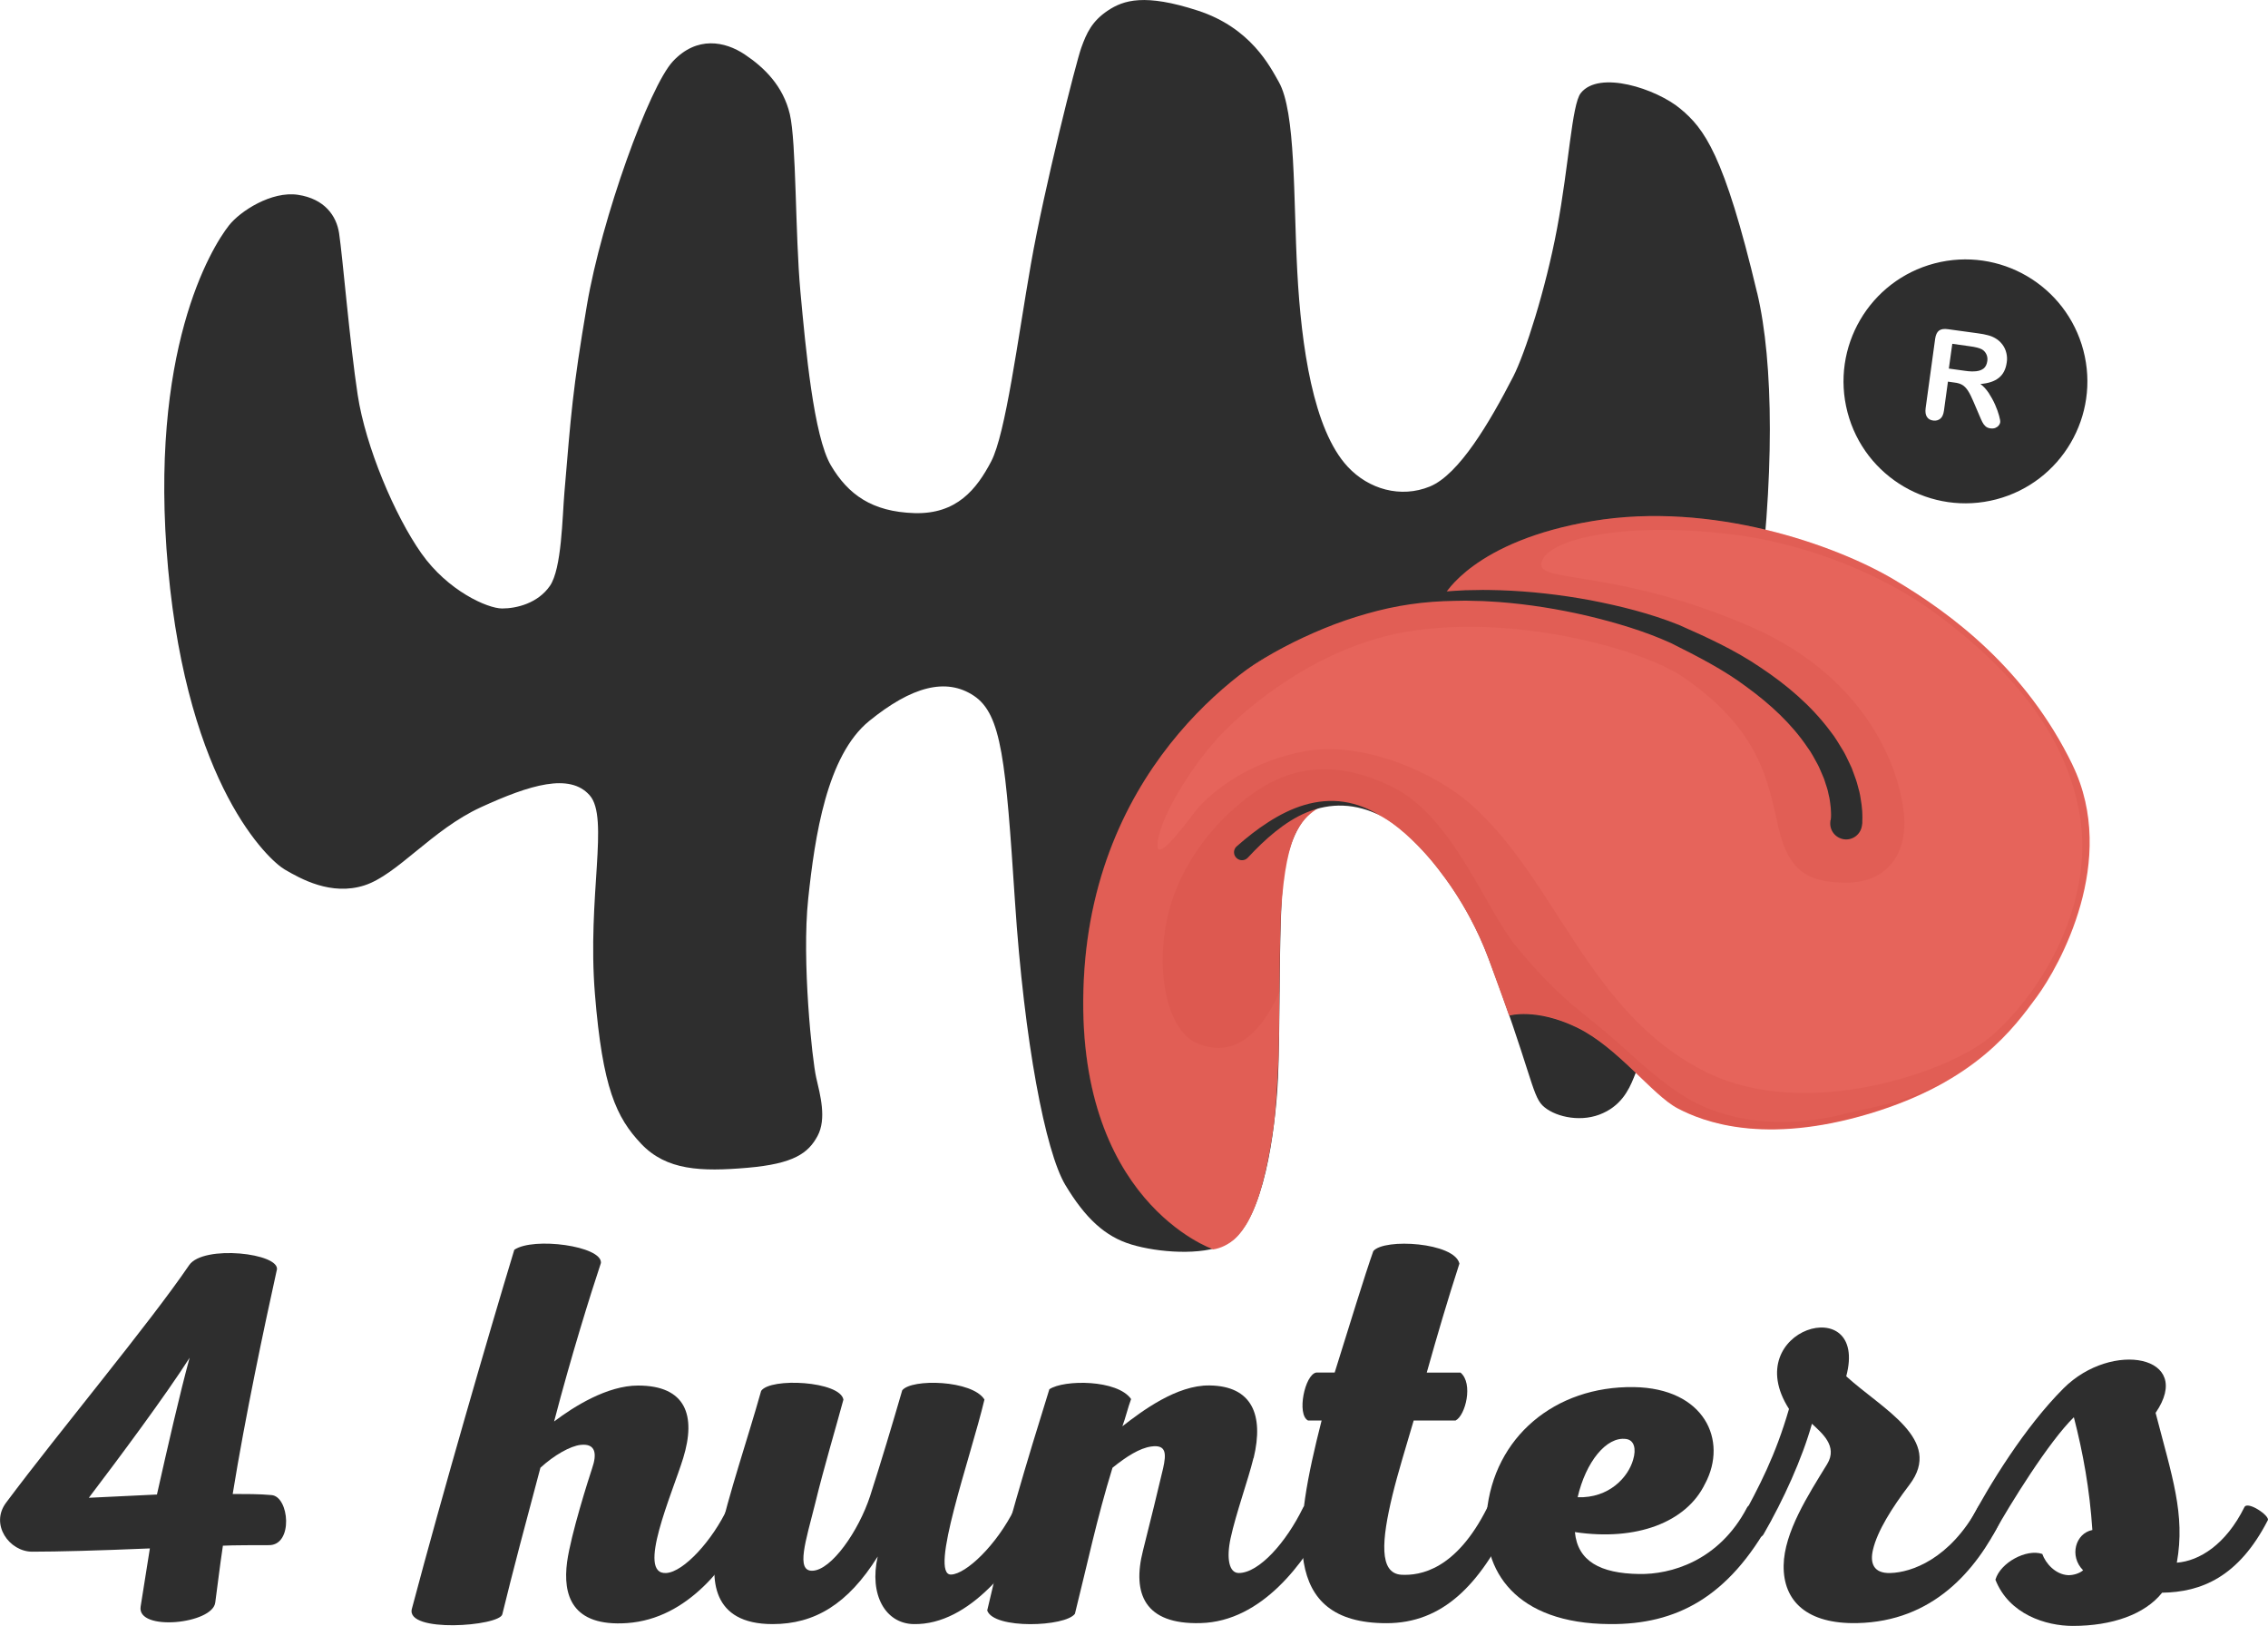 <?xml version="1.0" encoding="UTF-8"?> <svg xmlns="http://www.w3.org/2000/svg" viewBox="0 0 250 179.18"><defs><style> .cls-1 { fill: #e6645b; } .cls-2 { isolation: isolate; } .cls-3 { fill: #2e2e2e; } .cls-4 { fill: #d14a3d; mix-blend-mode: multiply; opacity: .2; } </style></defs><g class="cls-2"><g id="Capa_2" data-name="Capa 2"><g id="Capa_1-2" data-name="Capa 1"><g><g><path class="cls-3" d="m30.51,139.97c-1.38,6.25-3.48,16.15-4.86,24.68,1.38,0,3,0,4.26.12,1.98.12,2.46,5.58-.3,5.52-.9,0-4.14,0-5.04.06-.36,2.4-.6,4.5-.84,6.24-.24,2.4-8.65,3.24-8.23.48.36-2.16.66-4.26,1.02-6.42-5.7.24-10.21.36-12.97.36-2.52,0-4.68-3-2.88-5.4,6.06-8.11,15.67-19.57,20.18-26.18,1.56-2.28,10.09-1.32,9.67.54Zm-20.72,25.1c2.52-.12,4.98-.24,7.51-.36,1.2-5.34,2.52-11.11,3.6-15.07-2.64,4.14-7.87,11.17-11.11,15.43Z"></path><path class="cls-3" d="m66.24,139.19c-1.14,3.42-3.3,10.33-5.16,17.47,2.22-1.68,5.88-3.96,9.25-3.96,5.28,0,6.42,3.3,4.98,7.99-1.2,3.9-5.22,12.91-1.86,12.67,1.92-.12,5.1-3.6,6.78-7.21.42-.84,2.94.84,2.58,1.44-2.58,4.8-6.91,10.81-13.69,11.29-6.12.42-7.09-3.12-6.61-6.73.42-3.06,2.4-9.25,2.76-10.33.54-1.56.42-2.76-1.26-2.58-1.14.12-2.94,1.14-4.44,2.52-1.62,6.06-3.06,11.47-4.2,16.15-.3,1.32-10.69,2.1-9.97-.6,3.36-12.67,8.41-30.08,11.29-39.57,2.1-1.44,9.67-.42,9.55,1.44Z"></path><path class="cls-3" d="m108.51,154.26c-1.5,6.31-6.18,19.39-3.66,19.27,1.62-.06,4.98-3.18,7.03-7.33.48-.9,2.94.78,2.58,1.38-2.46,4.56-7.51,11.53-13.75,11.41-3.12-.06-4.92-3.24-3.96-7.45-3.3,5.28-6.97,7.45-11.59,7.45-6.73,0-6.97-4.98-6-9.13,1.2-5.34,3.24-11.23,4.74-16.57,1.02-1.5,8.71-1.08,9.07.96-.84,3.12-2.16,7.51-3.12,11.47-1.02,4.08-2.16,7.45-.3,7.39,2.1-.06,5.1-4.38,6.36-8.23,1.2-3.72,2.46-7.93,3.54-11.65,1.02-1.32,7.75-1.14,9.07,1.02Z"></path><path class="cls-3" d="m138.17,160.69c-.6,2.46-1.92,6.06-2.52,8.83-.48,2.22-.18,3.84.9,3.84,2.22,0,5.22-3.36,7.09-7.21.42-.84,2.88.84,2.58,1.44-2.4,4.56-7.09,11.11-13.87,11.29-6.18.18-7.57-3.24-6.36-7.99.48-1.86,1.98-7.99,2.22-9.07.36-1.62.36-2.64-1.32-2.4-1.26.18-2.7,1.08-4.26,2.34-1.74,5.64-2.76,10.57-4.14,16.09-1.02,1.44-8.95,1.74-9.67-.36,1.8-7.93,4.38-16.45,6.85-24.38,1.62-1.08,7.51-1.08,9.01,1.08-.36.96-.6,2.04-.96,3,2.16-1.68,6-4.56,9.61-4.5,4.68.06,6,3.24,4.86,7.99Z"></path><path class="cls-3" d="m145.68,156.55h-1.5c-1.26-.66-.36-5.04.9-5.28h2.04c1.56-4.98,3.36-10.87,4.26-13.39,1.2-1.44,8.95-.96,9.49,1.38-1.32,4.08-2.4,7.75-3.6,12.01h3.72c1.44,1.2.54,4.74-.54,5.28h-4.62c-.84,2.88-1.74,5.76-2.34,8.23-1.2,4.98-1.5,8.59.96,8.77,2.1.12,6.06-.54,9.49-7.39.42-.84,2.88.84,2.58,1.44-3.42,7.09-7.51,11.29-13.69,11.29-11.71,0-10.21-10.33-7.15-22.34Z"></path><path class="cls-3" d="m187.95,163.51c-2.04,4.26-7.57,6.36-14.35,5.34.3,3.18,2.76,4.56,7.09,4.62,3.42.06,8.77-1.38,11.89-7.33.42-.84,2.94.84,2.64,1.38-4.68,8.53-10.45,11.53-17.77,11.47-10.39-.06-14.17-5.88-13.57-12.25.78-8.35,7.51-13.99,16.21-13.87,7.81.12,10.39,5.88,7.87,10.63Zm-14.05,1.5c3.48.12,5.58-2.22,6.12-4.14.36-1.2.12-2.16-.78-2.28-2.16-.3-4.44,2.52-5.34,6.43Z"></path><path class="cls-3" d="m191.8,167.71c2.16-3.96,3.9-7.27,5.4-12.43-5.64-8.83,8.83-13.09,6.31-3.6,4.02,3.66,10.75,6.97,6.97,11.95-1.92,2.52-3.54,5.1-4.02,7.15-.36,1.5.06,2.64,1.92,2.58,2.28-.06,6.54-1.5,9.67-7.27.42-.72,2.82.9,2.52,1.44-2.76,5.58-7.51,11.17-15.85,11.35-5.52.12-8.17-2.4-8.11-6.36.06-3.66,2.7-7.75,4.8-11.17,1.2-1.98-.6-3.42-1.68-4.44-1.08,3.84-3.12,8.35-5.34,12.19-.54.96-3.12-.36-2.58-1.38Z"></path><path class="cls-3" d="m219.96,174.08c.54-1.86,3.42-3.42,5.16-2.82.36,1.02,1.44,2.28,2.88,2.34.54,0,1.2-.18,1.62-.54-1.56-1.56-.84-4.08,1.02-4.44-.3-4.5-1.02-8.47-2.04-12.43-2.76,2.7-6.97,9.49-8.89,12.91-.54.96-3.12-.36-2.58-1.38,2.16-4.08,6.06-10.45,10.33-14.71,5.34-5.34,14.47-3.6,10.15,2.7,1.8,6.97,3.3,11.17,2.34,16.51,2.46-.18,5.4-1.98,7.45-6.12.36-.72,2.82.96,2.58,1.44-3.24,6.31-7.39,7.93-11.65,7.99-1.92,2.4-5.52,3.66-9.85,3.66-2.94,0-7.03-1.26-8.53-5.1Z"></path></g><g><g><path class="cls-3" d="m218.43,38.49c-.22-.13-.68-.25-1.37-.34l-1.86-.26-.38,2.73,1.8.25c.48.07.9.08,1.24.04s.61-.15.82-.32c.2-.18.33-.44.38-.8.04-.28,0-.53-.11-.76s-.28-.41-.52-.55Z"></path><path class="cls-3" d="m229.65,38.62c-1.89-7.18-9.23-11.47-16.41-9.59-7.18,1.89-11.47,9.23-9.59,16.41,1.88,7.18,9.23,11.47,16.41,9.59,7.18-1.89,11.47-9.23,9.59-16.41Zm-8.45,1.33c-.1.74-.39,1.31-.87,1.69-.48.39-1.16.61-2.03.68.33.24.63.57.91.98.27.42.51.85.71,1.3.2.45.34.86.44,1.22.1.36.14.6.12.72-.02.13-.08.26-.18.37-.1.12-.23.2-.38.26-.15.05-.33.07-.52.04-.23-.03-.41-.11-.55-.24-.14-.13-.25-.28-.34-.46-.09-.18-.21-.44-.35-.78l-.62-1.45c-.22-.53-.43-.94-.62-1.23-.19-.29-.4-.5-.62-.63-.22-.13-.51-.22-.87-.26l-.71-.1-.44,3.2c-.06.42-.19.72-.41.89-.21.17-.47.24-.77.2-.32-.04-.56-.18-.7-.41-.15-.23-.19-.55-.14-.95l1.05-7.65c.06-.43.2-.73.42-.9.22-.17.55-.22.98-.16l3.28.45c.45.06.84.13,1.15.22.32.08.59.2.84.35.29.17.54.4.75.68.21.28.35.59.43.93.08.34.1.69.04,1.05Z"></path></g><path id="boca" class="cls-3" d="m193.69,32.29c-3.65-15.34-5.84-18.12-8.47-20.31-2.63-2.19-8.96-4.29-10.98-1.71-.98,1.26-1.3,7.96-2.61,14.93-1.27,6.76-3.53,13.77-4.82,16.29-2.63,5.11-5.99,10.81-9.2,12.13-3.21,1.31-6.74.31-9.06-2.19-3.8-4.09-5.11-13.29-5.55-21.48-.44-8.18-.15-17.63-2.05-20.94-.95-1.67-3.07-5.94-8.91-7.84-5.84-1.9-8.18-1.17-9.93,0-1.75,1.17-2.34,2.48-2.92,4.09-.58,1.61-4.09,15.49-5.55,23.82-1.46,8.33-2.78,18.7-4.38,21.77-1.61,3.07-3.8,5.84-8.47,5.7-4.68-.15-7.3-2.05-9.2-5.26s-2.78-12.86-3.36-19.14c-.58-6.28-.44-16.51-1.17-19.58-.73-3.07-2.78-5.11-4.97-6.57-2.19-1.46-5.26-2.05-7.89.73-2.63,2.78-7.89,17.39-9.5,26.88-1.61,9.5-1.75,12.02-2.48,20.6-.24,2.77-.29,8.47-1.61,10.37s-3.65,2.48-5.26,2.48-5.99-1.94-8.91-6.09c-2.92-4.14-6.14-11.74-7.01-17.44s-1.66-15.24-2.05-17.82c-.29-1.94-1.61-3.8-4.53-4.24s-6.37,1.8-7.6,3.36c-1.99,2.52-8.91,13.88-6.72,37.84,2.19,23.96,11.1,32.14,12.86,33.16,1.75,1.02,5.11,2.92,8.77,1.75,3.65-1.17,7.45-6.14,12.86-8.62,5.41-2.48,9.79-3.8,11.98-1.31,2.19,2.48-.29,11.18.58,21.91.84,10.32,2.34,13.59,5.11,16.51,2.78,2.92,6.57,3.07,11.69,2.63s6.72-1.61,7.74-3.51.29-4.53-.15-6.43c-.44-1.9-1.61-12.86-.88-19.72.73-6.87,2.05-15.78,6.72-19.58,4.68-3.8,8.47-4.82,11.54-2.78,3.07,2.05,3.51,7.16,4.53,22.65s3.36,27.61,5.55,31.26c2.19,3.65,4.38,5.7,7.3,6.57,2.92.88,7.71,1.24,10.37,0,3.76-1.75,5.26-10.67,5.7-17.09.44-6.43,0-20.45.88-24.69.88-4.24,2.54-6.24,4.53-6.72.95-.23,3.81-.47,7.28,2.03,3.73,2.69,8.12,8.34,10.54,14.77,4.68,12.42,4.82,15.19,5.99,16.36s3.94,1.9,6.28,1.02c2.34-.88,3.23-2.67,3.8-4.09,14.11-35.21,17.24-71.15,13.59-86.49Z"></path><path class="cls-1" d="m133.68,137.66s-15.38-5.3-14.21-29.69c1.17-24.4,18.99-35.5,23.23-37.4,4.24-1.9,8.18-3.65,11.1-4.09,2.92-.44,5.41-.88,5.41-.88,0,0,3.21-5.99,16.36-8.18,13.15-2.19,26.74,2.63,33.16,6.43,6.43,3.8,14.61,9.93,19.72,20.45,5.11,10.52-1.46,22.21-3.94,25.57-2.48,3.36-6.72,9.35-18.41,12.86-11.69,3.51-18.41.88-21.18-.58-2.78-1.46-6.57-6.72-11.1-8.91-4.53-2.19-7.46-1.31-7.46-1.31,0,0-.94-2.64-2.2-6.07-.65-1.76-1.35-3.26-2.06-4.59-1.2-2.26-2.42-4.02-3.62-5.56-.69-.9-1.47-1.78-2.3-2.62-.86-.87-1.81-1.71-2.7-2.35-2.96-2.13-6.46-2.73-8.08-1.74-.95.58-1.71,1.25-2.37,2.44-.04.07-.08.14-.12.22-.83,1.63-1.41,4.22-1.71,8.82-.02.28-.02.56-.03.85-.02.41-.02.84-.04,1.29-.02.53-.02,1.08-.04,1.66-.01.33,0,.67-.02,1.01-.02.53,0,1.08-.02,1.65-.01.55,0,1.13-.02,1.72-.01.71-.01,1.45-.02,2.23,0,.44,0,.9-.01,1.36,0,.36,0,.71-.01,1.06,0,.47,0,.94-.02,1.39-.02.74,0,1.45-.05,2.14-.15,2.94-.26,5.51-.58,7.68-.5,3.38-1.1,5.91-1.7,7.63-.78,2.25-1.5,3.15-1.5,3.15,0,0-.38.66-1.08,1.28-.6.52-1.44,1-2.4,1.13Z"></path><path class="cls-4" d="m228.46,84.3c-3.55-7.31-8.59-12.5-13.49-16.26-.07-.05-.13-.1-.2-.15-.22-.17-.44-.34-.67-.5-.06-.04-.12-.09-.18-.13-.27-.2-.55-.4-.82-.59-.04-.03-.07-.05-.11-.08-.24-.17-.47-.33-.71-.49-.07-.05-.14-.1-.22-.15-.23-.15-.45-.3-.67-.45-.04-.03-.09-.06-.13-.08-.26-.17-.52-.34-.78-.5-.06-.04-.13-.08-.19-.12-.2-.13-.4-.25-.6-.37-.07-.04-.14-.09-.22-.13-.25-.15-.5-.3-.75-.45-.21-.13-.43-.25-.66-.38-.07-.04-.15-.08-.22-.12-.16-.09-.33-.18-.5-.27-.09-.05-.18-.09-.27-.14-.16-.08-.33-.17-.49-.25-.09-.05-.19-.09-.29-.14-.17-.09-.35-.17-.52-.26-.09-.05-.19-.09-.29-.14-.19-.09-.38-.18-.58-.27-.09-.04-.18-.08-.27-.12-.21-.1-.43-.19-.65-.28-.08-.03-.16-.07-.24-.1-.25-.11-.51-.21-.77-.32-.05-.02-.1-.04-.15-.06-1.3-.52-2.7-1.03-4.19-1.5-.01,0-.03,0-.04-.01-.35-.11-.71-.22-1.07-.33-.04-.01-.07-.02-.11-.03-.34-.1-.69-.2-1.04-.29-.05-.01-.09-.02-.14-.04-.34-.09-.69-.18-1.04-.27-.05-.01-.09-.02-.14-.03-.36-.09-.73-.18-1.09-.26-.03,0-.07-.02-.1-.02-.4-.09-.8-.18-1.21-.26h0c-5.35-1.09-11.27-1.5-17.11-.53-13.15,2.19-16.36,8.18-16.36,8.18,0,0-2.48.44-5.41.88-2.92.44-6.87,2.19-11.1,4.09-4.24,1.9-22.06,13-23.23,37.4-1.01,21.14,10.4,27.94,13.46,29.38,0,0,0,0,0,0,.15.07.29.13.4.18,0,0,0,0,0,0,.05.02.09.04.13.06,0,0,0,0,.01,0,.04.02.08.03.1.04,0,0,0,0,0,0,.03.01.05.02.06.02,0,0,0,0,0,0,.01,0,.02,0,.02,0,.96-.13,1.8-.61,2.4-1.13.7-.62,1.08-1.28,1.08-1.28,0,0,.72-.9,1.5-3.15.6-1.72,1.19-4.25,1.7-7.63.32-2.17.43-4.74.58-7.68.04-.69.02-1.4.05-2.14.01-.45.01-.92.02-1.39,0-.35,0-.7.01-1.06,0-.46,0-.92.01-1.36,0-.77,0-1.51.02-2.23.01-.59,0-1.16.02-1.72.01-.57,0-1.12.02-1.65,0-.35,0-.68.02-1.01.02-.58.01-1.13.04-1.66.02-.44.02-.87.04-1.29.02-.29.01-.57.03-.85.29-4.6.87-7.19,1.71-8.82.04-.08.08-.15.12-.22.66-1.19,1.42-1.86,2.37-2.44,1.62-.98,5.13-.38,8.08,1.74.89.64,1.84,1.48,2.7,2.35.82.84,1.6,1.73,2.3,2.62,1.2,1.54,2.42,3.29,3.62,5.56.7,1.33,1.41,2.83,2.06,4.59.56,1.52,1.05,2.89,1.43,3.94h0c.11.31.21.59.3.84.02.05.04.1.05.15.03.08.06.16.08.23,0,.02.02.05.02.07.03.07.05.14.07.2.01.04.03.08.04.11.09.24.15.41.17.48.01.03.02.05.02.05,0,0,2.93-.88,7.46,1.31,4.53,2.19,8.33,7.45,11.1,8.91.1.05.2.11.31.16.03.02.07.03.1.05.08.04.16.08.25.12.04.02.08.04.12.06.09.04.19.09.28.13.04.02.07.03.11.05.27.12.57.24.88.36.04.01.08.03.12.04.12.05.25.09.38.14.05.02.09.03.14.05.14.05.28.09.43.14.03.01.07.02.1.03.37.11.77.22,1.19.33.04.01.08.02.12.03.17.04.34.08.52.12.05.01.1.02.16.03.19.04.38.08.58.11.03,0,.07.01.1.02.47.08.97.15,1.5.21.05,0,.11.01.16.02.21.02.42.04.64.06.06,0,.13,0,.19.01.23.02.47.03.72.04.04,0,.08,0,.12,0,3.2.12,7.16-.28,11.96-1.72,11.69-3.51,15.92-9.5,18.41-12.86,2.48-3.36,9.06-15.05,3.94-25.57Zm-9.13,30.02c-4.32,3.7-20.09,9.33-31.19,3.87-13.1-6.43-16.51-21.26-26.15-29.67-3.66-3.19-11.68-7.02-18.41-5.68-6.63,1.31-10.65,5.04-11.83,6.59-1.92,2.52-4.97,6.48-3.97,2.54.82-3.2,4.08-8.04,6.49-10.67,2.97-3.23,10.98-10.1,21.04-11.72,11.72-1.89,25.72,1.93,30.28,5.08,8.47,5.84,9.28,11.44,10.45,16.55,1.17,5.11,3.58,6.06,7.54,6.06s6.34-2.59,6.34-6.54-2.78-15.56-17.09-21.73c-14.32-6.17-22.99-4.82-22.94-6.76.07-2.7,8.72-4.83,20.89-3.36,9.48,1.14,17.71,5.15,22.35,8.55,9.28,6.79,14.75,14.08,16.14,22.5,1.53,9.28-3.8,19.14-9.93,24.4Z"></path><path class="cls-4" d="m203.08,122.83c-4.6,1.1-8.88,1.1-12.82,0-3.94-1.1-6.57-3.07-11.26-7.33-4.69-4.26-6.52-4.74-11.86-11.19-3.38-4.09-6.97-14.28-13.62-17.57-5.55-2.74-10.68-2.71-15.49.76-5.11,3.69-7.82,8.47-8.91,11.98-2.04,6.54-.68,13.93,2.74,15.45,4.82,2.15,7.74-2.31,9.2-5.66,0-.22,0-.45,0-.66.01-.59,0-1.16.02-1.72.01-.57,0-1.12.02-1.65,0-.35,0-.68.02-1.01.02-.58.01-1.13.04-1.66.02-.44.02-.87.04-1.29.02-.29.01-.57.03-.85.29-4.6.87-7.19,1.71-8.82.04-.08.08-.15.12-.22.66-1.19,1.42-1.86,2.37-2.44,1.62-.98,5.13-.38,8.08,1.74.89.64,1.84,1.48,2.7,2.35.82.84,1.6,1.73,2.3,2.62,1.2,1.54,2.42,3.29,3.62,5.56.7,1.33,1.41,2.83,2.06,4.59.56,1.52,1.05,2.89,1.43,3.94.11.31.21.59.3.84.02.05.04.1.05.15.03.08.06.16.08.23,0,.02.02.05.02.07.03.07.05.14.07.2.01.04.03.08.04.11.09.24.15.41.17.48.01.03.02.05.02.05,0,0,2.93-.88,7.46,1.31,4.53,2.19,8.33,7.45,11.1,8.91.1.05.2.11.31.16.03.02.07.03.1.05.08.04.16.08.25.12.04.02.08.04.12.06.09.04.19.09.28.13.04.02.07.03.11.05.27.12.57.24.88.36.04.01.08.03.12.04.12.05.25.09.38.14.05.02.09.03.14.05.14.05.28.09.43.14.03.01.07.02.1.03.37.11.77.22,1.19.33.04.01.08.02.12.03.17.04.34.08.52.12.05.01.1.02.16.03.19.04.38.08.58.11.03,0,.07.01.1.02.47.08.97.15,1.5.21.05,0,.11.01.16.02.21.02.42.04.64.06.06,0,.13,0,.19.01.23.02.47.03.72.04.04,0,.08,0,.12,0,3.2.12,7.16-.28,11.96-1.72,3.53-1.06,6.37-2.34,8.7-3.71-5.47,2.75-7.13,2.73-11.73,3.82Z"></path><path class="cls-3" d="m201.79,90.43v-.04s.02-.11.02-.11c0-.07.02-.14.02-.23,0-.17.02-.33,0-.5-.01-.34-.03-.69-.09-1.05-.03-.18-.04-.35-.08-.53l-.12-.53c-.06-.36-.18-.71-.3-1.06l-.17-.53c-.06-.17-.15-.34-.22-.52-.16-.34-.28-.69-.46-1.03-.37-.66-.7-1.34-1.17-1.96-1.72-2.55-4.08-4.73-6.66-6.61-2.56-1.93-5.48-3.41-8.38-4.86-2.9-1.32-6.07-2.25-9.24-3.01-3.19-.74-6.43-1.26-9.7-1.51-.82-.04-1.63-.12-2.45-.12l-1.23-.03-1.23.02c-1.64.03-3.27.14-4.89.38-1.62.23-3.22.59-4.8,1.04-1.58.45-3.14.98-4.67,1.61-3.05,1.25-6,2.78-8.74,4.65,2.65-1.99,5.54-3.66,8.56-5.06,1.51-.7,3.07-1.3,4.65-1.83,1.58-.53,3.2-.97,4.85-1.28,1.65-.32,3.32-.51,4.99-.61l1.26-.07,1.26-.02c.84-.03,1.67,0,2.51.02,3.35.11,6.69.49,9.99,1.1,3.3.64,6.56,1.44,9.76,2.72,3.08,1.36,6.17,2.76,9.01,4.7,2.84,1.89,5.54,4.15,7.67,7,.56.69,1,1.48,1.47,2.24.23.39.41.81.61,1.21.1.21.2.41.29.62l.24.65c.16.43.32.86.43,1.32l.18.67c.06.23.09.46.13.69.09.46.14.94.18,1.42.02.24.01.5.02.74,0,.12,0,.26-.01.39v.2c-.02.07-.03.18-.04.27-.13.96-1.01,1.64-1.97,1.51-.96-.13-1.64-1.01-1.51-1.97,0-.02,0-.03,0-.05v-.09Z"></path><path class="cls-3" d="m152.12,89.85c-1.28-.61-2.66-1.01-4.05-1.06-1.39-.06-2.76.22-4.02.74-1.26.52-2.42,1.28-3.49,2.14-1.07.86-2.06,1.83-3.01,2.85-.33.36-.88.38-1.24.05-.36-.33-.38-.88-.05-1.24.02-.02.04-.04.07-.06,1.09-.96,2.23-1.87,3.47-2.66,1.23-.79,2.55-1.47,3.97-1.89,1.41-.42,2.91-.57,4.35-.35,1.44.21,2.79.76,4,1.5Z"></path></g></g></g></g></g></svg> 